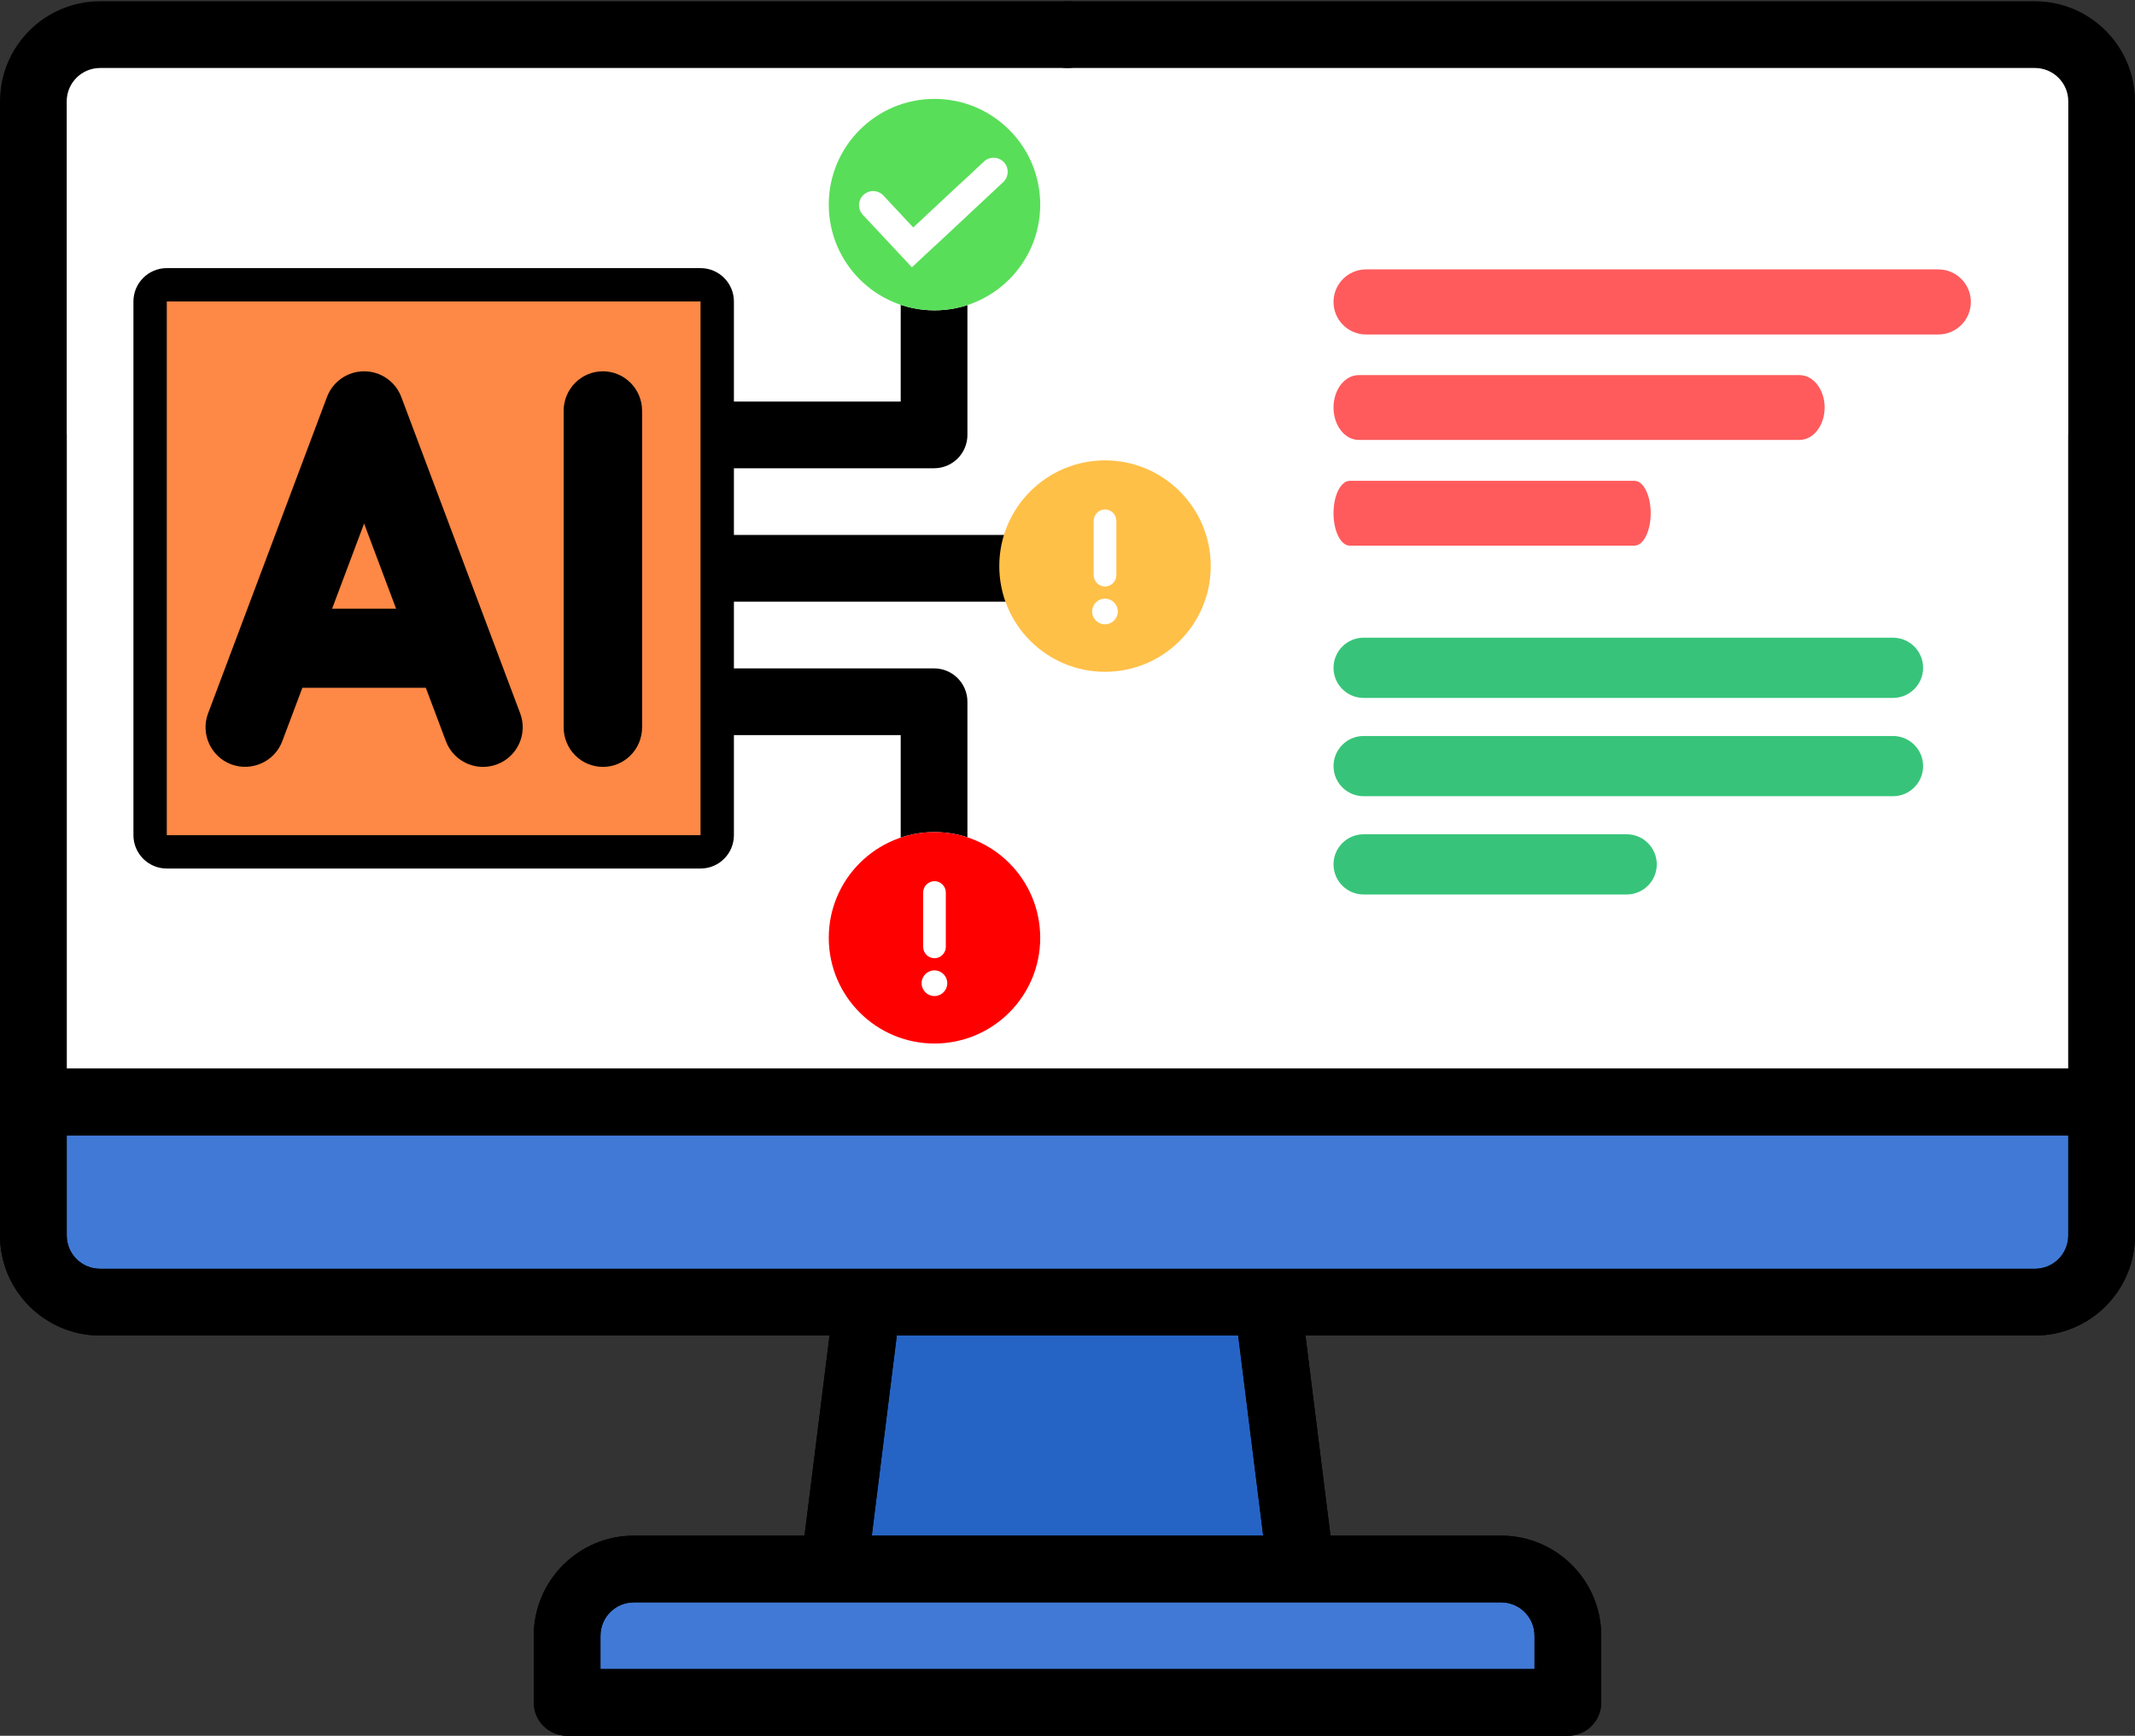 <svg width="626" height="509" viewBox="0 0 626 509" fill="none" xmlns="http://www.w3.org/2000/svg">
<rect x="0" y="0" width="626" height="509" fill="#333333" stroke="none"/>
<g clip-path="url(#clip0_801_119)">
<path d="M596.656 10.156H29.344C18.54 10.156 9.781 18.915 9.781 29.719V362.281C9.781 373.085 18.54 381.844 29.344 381.844H596.656C607.46 381.844 616.219 373.085 616.219 362.281V29.719C616.219 18.915 607.46 10.156 596.656 10.156Z" fill="white"/>
<path d="M185.844 460.094H440.156C450.955 460.094 459.719 468.858 459.719 479.656V499.219H166.281V479.656C166.281 468.858 175.045 460.094 185.844 460.094Z" fill="#407AD6"/>
<path d="M381.469 460.094H244.531L254.312 381.844H371.688L381.469 460.094Z" fill="#2564C4"/>
<path d="M9.781 323.156H616.219V362.281C616.219 373.08 607.455 381.844 596.656 381.844H29.344C18.545 381.844 9.781 373.08 9.781 362.281V323.156Z" fill="#407AD6"/>
<path d="M273.875 78.625C284.679 78.625 293.438 69.867 293.438 59.062C293.438 48.258 284.679 39.5 273.875 39.5C263.071 39.5 254.312 48.258 254.312 59.062C254.312 69.867 263.071 78.625 273.875 78.625Z" fill="#407AD6"/>
<path d="M273.875 293.812C284.679 293.812 293.438 285.054 293.438 274.25C293.438 263.446 284.679 254.688 273.875 254.688C263.071 254.688 254.312 263.446 254.312 274.25C254.312 285.054 263.071 293.812 273.875 293.812Z" fill="#407AD6"/>
<path d="M322.781 186.219C333.585 186.219 342.344 177.46 342.344 166.656C342.344 155.852 333.585 147.094 322.781 147.094C311.977 147.094 303.219 155.852 303.219 166.656C303.219 177.46 311.977 186.219 322.781 186.219Z" fill="#407AD6"/>
<path d="M616.219 117.75C610.81 117.75 606.438 122.132 606.438 127.531V313.375H19.562V29.719C19.562 24.329 23.945 19.938 29.344 19.938H313C318.409 19.938 322.781 15.556 322.781 10.156C322.781 4.757 318.409 0.375 313 0.375H29.344C13.166 0.375 0 13.541 0 29.719V362.281C0 378.459 13.166 391.625 29.344 391.625H243.23L235.894 450.312H185.844C169.666 450.312 156.5 463.478 156.5 479.656V499.219C156.5 504.618 160.872 509 166.281 509H459.719C465.128 509 469.5 504.618 469.5 499.219V479.656C469.5 463.478 456.334 450.312 440.156 450.312H390.106L382.77 391.625H596.656C612.834 391.625 626 378.459 626 362.281V127.531C626 122.132 621.628 117.75 616.219 117.75ZM449.938 479.656V489.438H176.062V479.656C176.062 474.267 180.445 469.875 185.844 469.875H440.156C445.556 469.875 449.938 474.267 449.938 479.656ZM370.387 450.312H255.613L262.949 391.625H363.051L370.387 450.312ZM596.656 372.062H29.344C23.945 372.062 19.562 367.671 19.562 362.281V332.938H606.438V362.281C606.438 367.671 602.055 372.062 596.656 372.062Z" fill="black"/>
<path d="M9.781 117.75C15.19 117.75 19.562 122.132 19.562 127.531V313.375H606.438V29.719C606.438 24.329 602.056 19.938 596.656 19.938H313C307.591 19.938 303.219 15.556 303.219 10.156C303.219 4.757 307.591 0.375 313 0.375H596.656C612.834 0.375 626 13.541 626 29.719V362.281C626 378.459 612.834 391.625 596.656 391.625H382.77L390.106 450.312H440.156C456.334 450.312 469.5 463.478 469.5 479.656V499.219C469.5 504.618 465.128 509 459.719 509H166.281C160.872 509 156.5 504.618 156.5 499.219V479.656C156.5 463.478 169.666 450.312 185.844 450.312H235.894L243.23 391.625H29.344C13.166 391.625 0 378.459 0 362.281V127.531C0 122.132 4.372 117.75 9.781 117.75ZM176.062 479.656V489.438H449.938V479.656C449.938 474.267 445.555 469.875 440.156 469.875H185.844C180.444 469.875 176.062 474.267 176.062 479.656ZM255.613 450.312H370.387L363.051 391.625H262.949L255.613 450.312ZM29.344 372.062H596.656C602.056 372.062 606.438 367.671 606.438 362.281V332.938H19.562V362.281C19.562 367.671 23.945 372.062 29.344 372.062Z" fill="black"/>
<path d="M295.237 176.438C299.287 187.794 310.046 196 322.781 196C338.959 196 352.125 182.834 352.125 166.656C352.125 150.478 338.959 137.312 322.781 137.312C310.046 137.312 299.287 145.519 295.237 156.875H215.188V137.312H273.875C279.284 137.312 283.656 132.93 283.656 127.531V86.606C295.012 82.557 303.219 71.798 303.219 59.062C303.219 42.884 290.053 29.719 273.875 29.719C257.697 29.719 244.531 42.884 244.531 59.062C244.531 71.798 252.738 82.557 264.094 86.606V117.75H215.188V88.406C215.188 83.007 210.815 78.625 205.406 78.625H48.906C43.497 78.625 39.125 83.007 39.125 88.406V244.906C39.125 250.305 43.497 254.688 48.906 254.688H205.406C210.815 254.688 215.188 250.305 215.188 244.906V215.562H264.094V246.706C252.738 250.755 244.531 261.515 244.531 274.25C244.531 290.428 257.697 303.594 273.875 303.594C290.053 303.594 303.219 290.428 303.219 274.25C303.219 261.515 295.012 250.755 283.656 246.706V205.781C283.656 200.382 279.284 196 273.875 196H215.188V176.438H295.237ZM322.781 156.875C328.181 156.875 332.562 161.267 332.562 166.656C332.562 172.046 328.181 176.438 322.781 176.438C317.382 176.438 313 172.046 313 166.656C313 161.267 317.382 156.875 322.781 156.875ZM273.875 49.281C279.274 49.281 283.656 53.673 283.656 59.062C283.656 64.452 279.274 68.844 273.875 68.844C268.476 68.844 264.094 64.452 264.094 59.062C264.094 53.673 268.476 49.281 273.875 49.281ZM195.625 235.125H58.688V98.188H195.625V235.125ZM273.875 284.031C268.476 284.031 264.094 279.639 264.094 274.25C264.094 268.861 268.476 264.469 273.875 264.469C279.274 264.469 283.656 268.861 283.656 274.25C283.656 279.639 279.274 284.031 273.875 284.031Z" fill="black"/>
<path d="M48.906 88.406H205.406V244.906H48.906V88.406Z" fill="#FE8845"/>
<path d="M67.795 224.138C73.804 226.341 80.51 223.349 82.765 217.352L88.659 201.682H124.853L130.746 217.352C132.49 222.003 136.93 224.88 141.638 224.88C142.997 224.88 144.369 224.636 145.729 224.138C151.738 221.887 154.772 215.195 152.529 209.198L117.659 116.408C115.962 111.884 111.615 108.88 106.768 108.88C101.921 108.88 97.585 111.884 95.876 116.408L61.007 209.198C58.763 215.195 61.797 221.876 67.806 224.138H67.795ZM106.756 153.524L116.136 178.485H97.376L106.756 153.524Z" fill="black"/>
<path d="M176.768 224.88C183.127 224.88 188.268 219.683 188.268 213.28V120.48C188.268 114.077 183.127 108.88 176.768 108.88C170.408 108.88 165.268 114.077 165.268 120.48V213.28C165.268 219.683 170.408 224.88 176.768 224.88Z" fill="black"/>
<path d="M568.33 98.085H400.543C395.273 98.085 391 93.814 391 88.543C391 83.271 395.273 79 400.543 79H568.328C573.6 79 577.871 83.271 577.871 88.543C577.872 93.814 573.6 98.085 568.33 98.085Z" fill="#FF5B5D"/>
<path d="M527.648 129H398.353C394.292 129 391 124.748 391 119.5C391 114.252 394.292 110 398.353 110H527.647C531.709 110 535 114.252 535 119.5C535.001 124.747 531.709 129 527.648 129Z" fill="#FF5B5D"/>
<path d="M479.252 160H395.749C393.126 160 391 155.748 391 150.5C391 145.252 393.126 141 395.749 141H479.251C481.874 141 484 145.252 484 150.5C484.001 155.748 481.874 160 479.252 160Z" fill="#FF5B5D"/>
<path d="M555.044 204.655H399.828C394.952 204.655 391 200.704 391 195.828C391 190.951 394.952 187 399.828 187H555.043C559.92 187 563.871 190.951 563.871 195.828C563.871 200.704 559.92 204.655 555.044 204.655Z" fill="#37C47A"/>
<path d="M555.044 233.478H399.828C394.952 233.478 391 229.526 391 224.65C391 219.774 394.952 215.822 399.828 215.822H555.043C559.92 215.822 563.871 219.774 563.871 224.65C563.872 229.525 559.92 233.478 555.044 233.478Z" fill="#37C47A"/>
<path d="M476.952 262.298H399.828C394.952 262.298 391 258.347 391 253.47C391 248.594 394.952 244.643 399.828 244.643H476.952C481.829 244.643 485.78 248.594 485.78 253.47C485.78 258.347 481.829 262.298 476.952 262.298Z" fill="#37C47A"/>
<circle cx="274" cy="275" r="31" fill="white"/>
<circle cx="325" cy="167" r="31" fill="white"/>
<circle cx="274" cy="60" r="31" fill="white"/>
<g clip-path="url(#clip1_801_119)">
<path d="M274 91C291.121 91 305 77.121 305 60C305 42.879 291.121 29 274 29C256.879 29 243 42.879 243 60C243 77.121 256.879 91 274 91Z" fill="#59DE59"/>
<path fill-rule="evenodd" clip-rule="evenodd" d="M264.321 75.119L252.983 62.984C251.431 61.323 251.52 58.694 253.182 57.142C254.843 55.59 257.471 55.679 259.023 57.34L267.769 66.7L281.612 53.767C281.736 53.65 281.866 53.543 282.001 53.445L288.511 47.363C290.172 45.811 292.801 45.9 294.352 47.562C295.905 49.223 295.815 51.851 294.154 53.404L274.272 71.98L274.251 71.958L267.373 78.384L264.321 75.119Z" fill="white"/>
</g>
<path fill-rule="evenodd" clip-rule="evenodd" d="M274 244C291.118 244 305 257.882 305 275C305 292.118 291.118 306 274 306C256.882 306 243 292.118 243 275C243 257.882 256.882 244 274 244ZM270.679 277.668V261.712C270.679 259.883 272.171 258.391 274 258.391C275.829 258.391 277.321 259.897 277.321 261.712V277.668C277.321 279.483 275.829 280.989 274 280.989C272.171 280.989 270.679 279.497 270.679 277.668ZM273.986 284.551C276.064 284.551 277.75 286.237 277.75 288.315C277.75 290.394 276.064 292.079 273.986 292.079C271.907 292.079 270.221 290.394 270.221 288.315C270.221 286.237 271.907 284.551 273.986 284.551Z" fill="#FF0000"/>
<path fill-rule="evenodd" clip-rule="evenodd" d="M324 135C341.118 135 355 148.882 355 166C355 183.118 341.118 197 324 197C306.882 197 293 183.118 293 166C293 148.882 306.882 135 324 135ZM320.679 168.668V152.712C320.679 150.883 322.171 149.391 324 149.391C325.829 149.391 327.321 150.897 327.321 152.712V168.668C327.321 170.483 325.829 171.989 324 171.989C322.171 171.989 320.679 170.497 320.679 168.668ZM323.986 175.551C326.064 175.551 327.75 177.237 327.75 179.315C327.75 181.394 326.064 183.079 323.986 183.079C321.907 183.079 320.221 181.394 320.221 179.315C320.221 177.237 321.907 175.551 323.986 175.551Z" fill="#FFC048"/>
</g>
<defs>
<clipPath id="clip0_801_119">
<rect width="626" height="509" fill="white"/>
</clipPath>
<clipPath id="clip1_801_119">
<rect width="62" height="62" fill="white" transform="translate(243 29)"/>
</clipPath>
</defs>
</svg>
